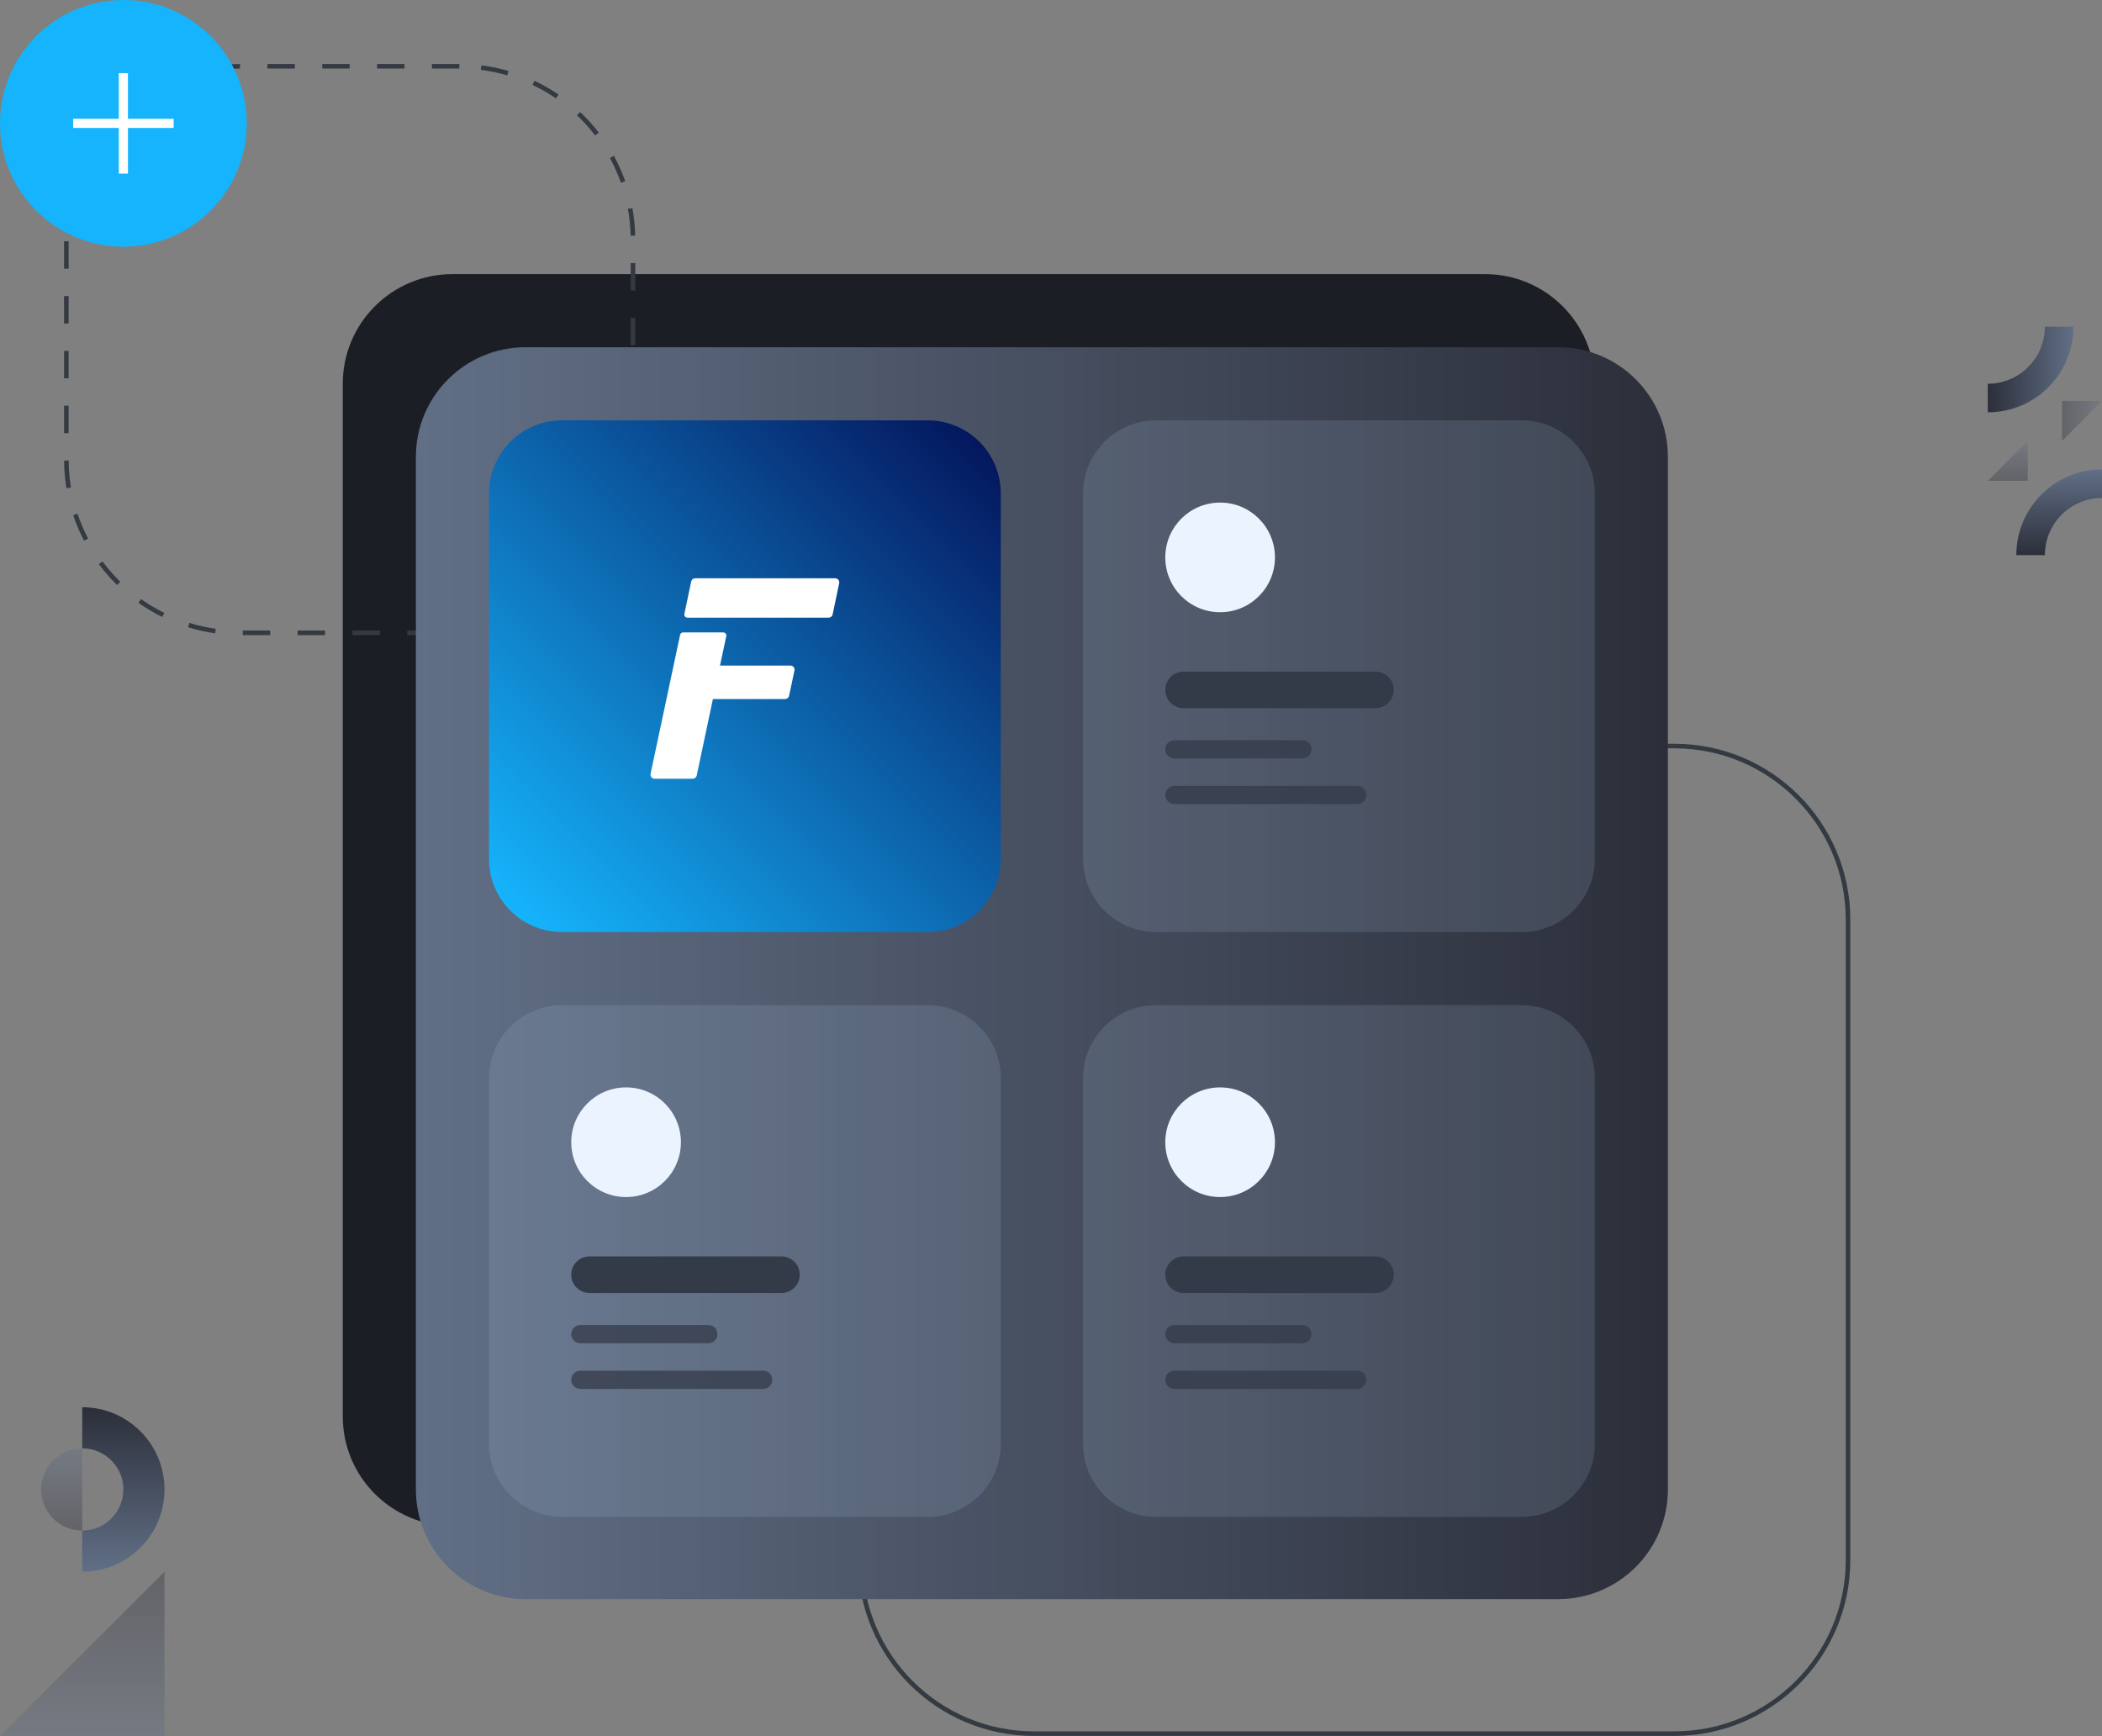 <?xml version="1.0" encoding="UTF-8"?>
<svg id="for_partners" xmlns="http://www.w3.org/2000/svg" xmlns:xlink="http://www.w3.org/1999/xlink" version="1.1" viewBox="0 0 460 380">
  <rect x="0" y="0" width="460" height="380" fill="#808080" stroke="none"/>
  <!-- Generator: Adobe Illustrator 29.1.0, SVG Export Plug-In . SVG Version: 2.1.0 Build 142)  -->
  <defs>
    <style>
      .st0 {
        opacity: .75;
      }

      .st0, .st1 {
        fill: #333a48;
      }

      .st0, .st2, .st3, .st4, .st5, .st6 {
        isolation: isolate;
      }

      .st7 {
        fill: url(#linear-gradient1);
      }

      .st8 {
        fill: url(#linear-gradient3);
      }

      .st9 {
        fill: url(#linear-gradient6);
      }

      .st10 {
        fill: url(#linear-gradient8);
      }

      .st11 {
        stroke-dasharray: 6 6;
      }

      .st11, .st12 {
        fill: none;
        stroke: #343a42;
        stroke-miterlimit: 10;
      }

      .st13 {
        fill: url(#linear-gradient);
      }

      .st14 {
        fill: #fff;
      }

      .st15 {
        fill: #15b4fc;
      }

      .st2 {
        fill: #b0c9e2;
        opacity: .15;
      }

      .st3 {
        fill: url(#linear-gradient4);
      }

      .st3, .st4, .st5, .st6 {
        opacity: .35;
      }

      .st4 {
        fill: url(#linear-gradient5);
      }

      .st5 {
        fill: url(#linear-gradient7);
      }

      .st6 {
        fill: url(#linear-gradient2);
      }

      .st16 {
        fill: #ebf3ff;
      }

      .st17 {
        fill: #1b1e25;
      }
    </style>
    <linearGradient id="linear-gradient" x1="91.01" y1="169" x2="365" y2="169" gradientTransform="translate(0 382) scale(1 -1)" gradientUnits="userSpaceOnUse">
      <stop offset="0" stop-color="#616f86"/>
      <stop offset="1" stop-color="#2c2f3a"/>
    </linearGradient>
    <linearGradient id="linear-gradient1" x1="111.696" y1="182.686" x2="214.324" y2="285.314" gradientTransform="translate(0 382) scale(1 -1)" gradientUnits="userSpaceOnUse">
      <stop offset="0" stop-color="#15b4fc"/>
      <stop offset="1" stop-color="#04175e"/>
    </linearGradient>
    <linearGradient id="linear-gradient2" x1="18" y1="2" x2="18" y2="38" xlink:href="#linear-gradient"/>
    <linearGradient id="linear-gradient3" x1="27" y1="38" x2="27" y2="74" xlink:href="#linear-gradient"/>
    <linearGradient id="linear-gradient4" x1="13.5" y1="65" x2="13.5" y2="47" xlink:href="#linear-gradient"/>
    <linearGradient id="linear-gradient5" x1="439.375" y1="285.5" x2="439.375" y2="276.75" xlink:href="#linear-gradient"/>
    <linearGradient id="linear-gradient6" x1="450.625" y1="279.25" x2="450.625" y2="260.5" xlink:href="#linear-gradient"/>
    <linearGradient id="linear-gradient7" x1="460" y1="289.875" x2="451.25" y2="289.875" xlink:href="#linear-gradient"/>
    <linearGradient id="linear-gradient8" x1="453.75" y1="301.125" x2="435" y2="301.125" xlink:href="#linear-gradient"/>
  </defs>
  <path class="st17" d="M325,60H99.01c-13.255,0-24,10.745-24,24v226c0,13.255,10.745,24,24,24h225.99c13.255,0,24-10.745,24-24V84c0-13.255-10.745-24-24-24Z"/>
  <path class="st12" d="M366.42,163.29h-140.15c-20.987,0-38,17.013-38,38v140.15c0,20.987,17.013,38,38,38h140.15c20.986,0,38-17.013,38-38v-140.15c0-20.987-17.014-38-38-38Z"/>
  <path class="st11" d="M100.52,14.5h-48c-20.987,0-38,17.013-38,38v48c0,20.987,17.013,38,38,38h48c20.986,0,38-17.013,38-38v-48c0-20.987-17.014-38-38-38Z"/>
  <path class="st13" d="M341,76H115.01c-13.255,0-24,10.745-24,24v226c0,13.255,10.745,24,24,24h225.99c13.255,0,24-10.745,24-24V100c0-13.255-10.745-24-24-24Z"/>
  <path class="st7" d="M203.01,92h-80c-8.837,0-16,7.163-16,16v80c0,8.837,7.163,16,16,16h80c8.836,0,16-7.163,16-16v-80c0-8.837-7.164-16-16-16Z"/>
  <path class="st6" d="M36,344L0,380h36v-36Z"/>
  <path class="st8" d="M27,326c0-4.97-4.03-9-9-9v-9c9.94,0,18,8.06,18,18s-8.06,18-18,18v-9c4.97,0,9-4.03,9-9Z"/>
  <path class="st3" d="M18,317v18c-4.97,0-9-4.03-9-9s4.03-9,9-9Z"/>
  <path class="st4" d="M443.75,96.5l-8.75,8.75h8.75v-8.75Z"/>
  <path class="st9" d="M441.25,121.5h6.25c0-6.9,5.6-12.5,12.5-12.5v-6.25c-10.35,0-18.75,8.39-18.75,18.75Z"/>
  <path class="st5" d="M460,87.75l-8.75,8.75v-8.75h8.75Z"/>
  <path class="st10" d="M435,90.25v-6.25c6.9,0,12.5-5.6,12.5-12.5h6.25c0,10.36-8.39,18.75-18.75,18.75Z"/>
  <path class="st15" d="M27,54c14.912,0,27-12.088,27-27S41.912,0,27,0,0,12.088,0,27s12.088,27,27,27Z"/>
  <path class="st14" d="M28,16h-2v22h2v-22Z"/>
  <path class="st14" d="M16,26v2h22v-2h-22Z"/>
  <path class="st14" d="M156.009,153.01l-3.54,16.73c-.09.41-.45.7-.87.7h-8.36c-.56,0-.98-.52-.87-1.07l6.46-30.41c.07-.31.34-.54.66-.54h8.79c.43,0,.75.4.66.82l-1.38,6.44h15.43c.56,0,.98.52.87,1.07l-1.18,5.55c-.09.41-.45.7-.87.7h-15.81l.01.01ZM149.769,134.37l1.49-7.1c.09-.41.45-.7.87-.7h30.65c.56,0,.98.52.87,1.07l-1.44,6.85c-.08.41-.45.7-.87.7h-30.91c-.43,0-.75-.4-.66-.82Z"/>
  <path class="st2" d="M333.01,92h-80c-8.837,0-16,7.163-16,16v80c0,8.837,7.163,16,16,16h80c8.836,0,16-7.163,16-16v-80c0-8.837-7.164-16-16-16Z"/>
  <path class="st2" d="M203.01,220h-80c-8.837,0-16,7.163-16,16v80c0,8.837,7.163,16,16,16h80c8.836,0,16-7.163,16-16v-80c0-8.837-7.164-16-16-16Z"/>
  <path class="st2" d="M333.01,220h-80c-8.837,0-16,7.163-16,16v80c0,8.837,7.163,16,16,16h80c8.836,0,16-7.163,16-16v-80c0-8.837-7.164-16-16-16Z"/>
  <path class="st16" d="M137.01,262c6.627,0,12-5.373,12-12,0-6.627-5.373-12-12-12-6.628,0-12,5.373-12,12,0,6.627,5.372,12,12,12Z"/>
  <path class="st0" d="M155.01,290h-28c-1.105,0-2,.895-2,2s.895,2,2,2h28c1.104,0,2-.895,2-2s-.896-2-2-2Z"/>
  <path class="st0" d="M167.01,300h-40c-1.105,0-2,.895-2,2s.895,2,2,2h40c1.104,0,2-.895,2-2s-.896-2-2-2Z"/>
  <path class="st1" d="M171.01,275h-42c-2.209,0-4,1.791-4,4s1.791,4,4,4h42c2.209,0,4-1.791,4-4s-1.791-4-4-4Z"/>
  <path class="st16" d="M267.01,262c6.627,0,12-5.373,12-12,0-6.627-5.373-12-12-12-6.628,0-12,5.373-12,12,0,6.627,5.372,12,12,12Z"/>
  <path class="st0" d="M285.01,290h-28c-1.105,0-2.0.895-2,2s.895,2,2,2h28c1.104,0,2-.895,2-2s-.896-2-2-2Z"/>
  <path class="st0" d="M297.01,300h-40c-1.105,0-2.0.895-2,2s.895,2,2,2h40c1.104,0,2-.895,2-2s-.896-2-2-2Z"/>
  <path class="st1" d="M301.01,275h-42c-2.209,0-4,1.791-4,4s1.791,4,4,4h42c2.209,0,4-1.791,4-4s-1.791-4-4-4Z"/>
  <path class="st16" d="M267.01,134c6.627,0,12-5.373,12-12s-5.373-12-12-12c-6.628,0-12,5.373-12,12s5.372,12,12,12Z"/>
  <path class="st0" d="M285.01,162h-28c-1.105,0-2.0.895-2,2s.895,2,2,2h28c1.104,0,2-.895,2-2s-.896-2-2-2Z"/>
  <path class="st0" d="M297.01,172h-40c-1.105,0-2.0.895-2,2s.895,2,2,2h40c1.104,0,2-.895,2-2s-.896-2-2-2Z"/>
  <path class="st1" d="M301.01,147h-42c-2.209,0-4,1.791-4,4s1.791,4,4,4h42c2.209,0,4-1.791,4-4s-1.791-4-4-4Z"/>
</svg>